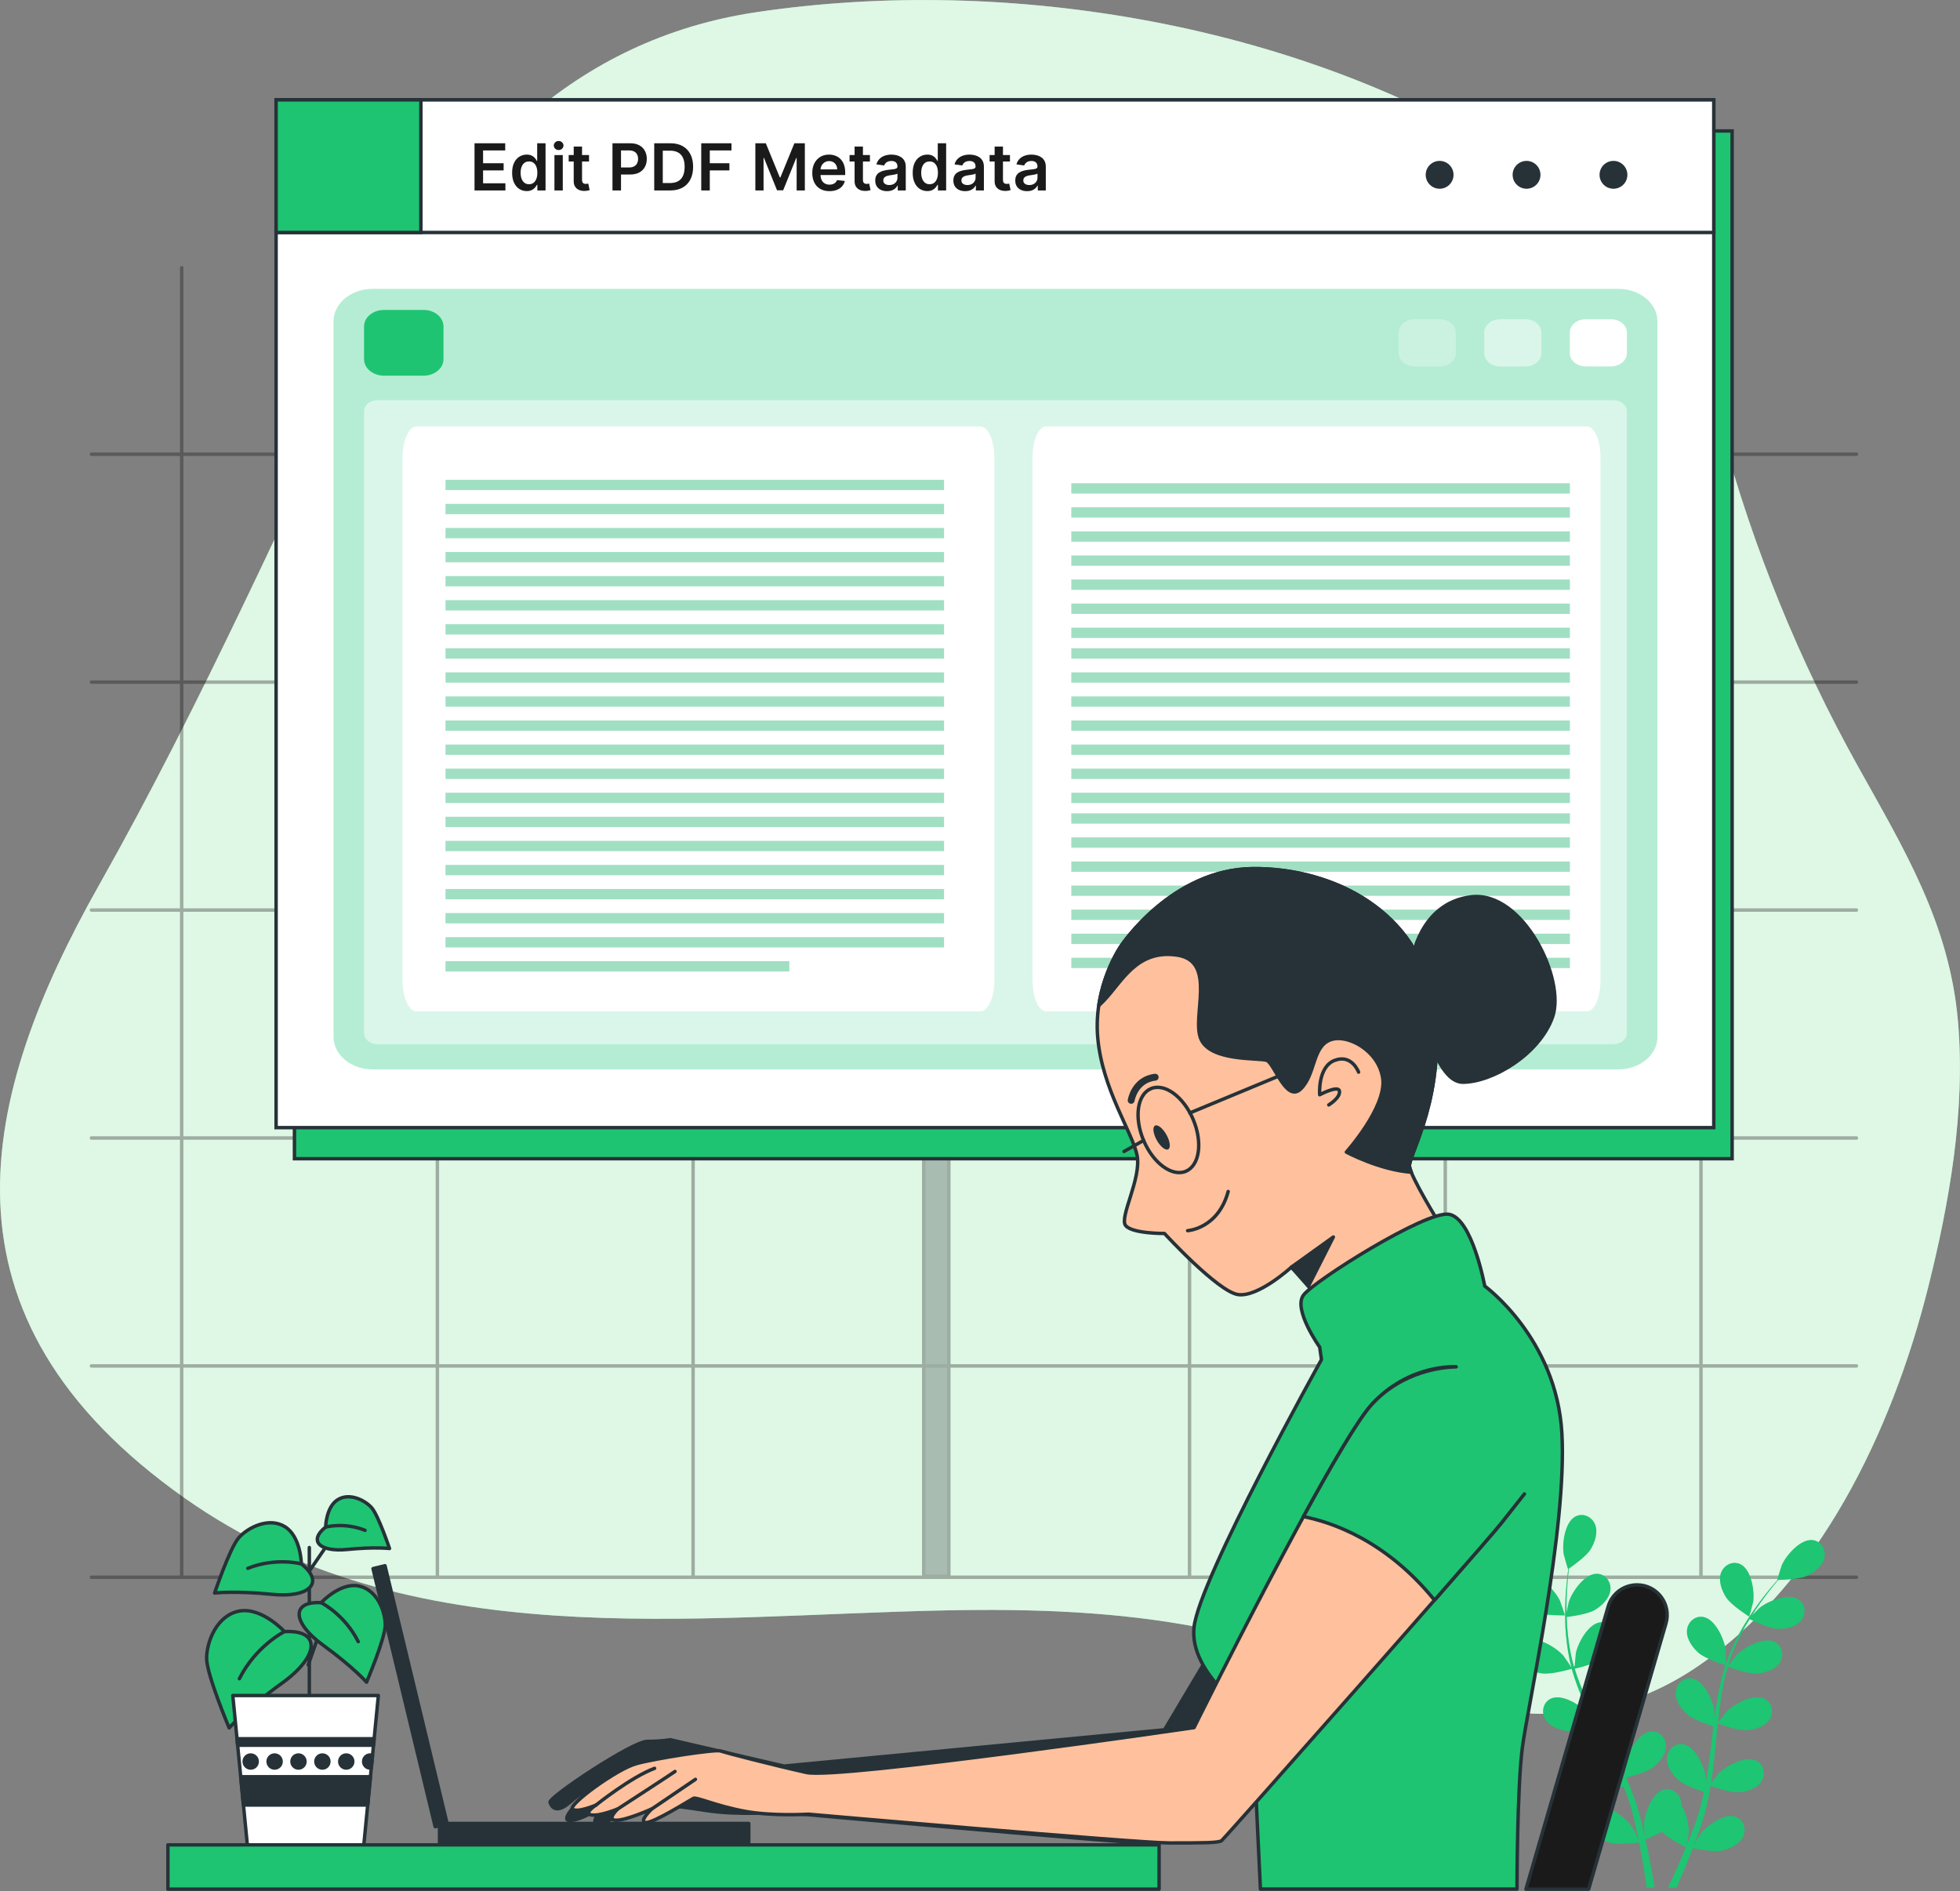 <svg width="570" height="550" viewBox="0 0 570 550" fill="none" xmlns="http://www.w3.org/2000/svg">
<rect x="0" y="0" width="570" height="550" fill="#808080" stroke="none"/>
<g clip-path="url(#clip0_16715_10600)">
<path d="M487.128 92.983C476.416 74.749 461.427 59.828 442.474 47.656C379.362 7.138 293.597 -7.457 219.87 3.558C167.204 11.428 132.093 47.234 109.634 93.899C83.09 149.037 58.992 203.885 28.785 257.431C-5.904 318.896 -21.447 382.771 53.895 435.799C119.104 481.693 200.869 469.785 275.608 468.315C300.381 467.833 325.322 468.653 349.697 473.449C398.134 482.982 445.185 516.836 492.815 485.212C529.022 461.168 550.349 415.745 560.687 374.6C566.844 350.074 571.687 323.018 569.41 296.986C566.916 268.471 553.758 247.006 540.239 222.71C523.226 192.158 509.924 159.51 500.743 125.716C497.502 113.761 492.935 102.878 487.116 92.971L487.128 92.983Z" fill="#92E3A9"/>
<path opacity="0.7" d="M487.128 92.983C476.416 74.749 461.427 59.828 442.474 47.656C379.362 7.138 293.597 -7.457 219.87 3.558C167.204 11.428 132.093 47.234 109.634 93.899C83.09 149.037 58.992 203.885 28.785 257.431C-5.904 318.896 -21.447 382.771 53.895 435.799C119.104 481.693 200.869 469.785 275.608 468.315C300.381 467.833 325.322 468.653 349.697 473.449C398.134 482.982 445.185 516.836 492.815 485.212C529.022 461.168 550.349 415.745 560.687 374.6C566.844 350.074 571.687 323.018 569.41 296.986C566.916 268.471 553.758 247.006 540.239 222.71C523.226 192.158 509.924 159.51 500.743 125.716C497.502 113.761 492.935 102.878 487.116 92.971L487.128 92.983Z" fill="white"/>
<g opacity="0.3">
<path d="M275.933 74.242H268.644V458.432H275.933V74.242Z" fill="#263238" stroke="black" stroke-linecap="round" stroke-linejoin="round"/>
<path d="M26.592 132.094H539.877" stroke="black" stroke-linecap="round" stroke-linejoin="round"/>
<path d="M26.592 198.375H539.877" stroke="black" stroke-linecap="round" stroke-linejoin="round"/>
<path d="M26.592 264.664H539.877" stroke="black" stroke-linecap="round" stroke-linejoin="round"/>
<path d="M26.592 330.945H539.877" stroke="black" stroke-linecap="round" stroke-linejoin="round"/>
<path d="M26.592 397.234H539.877" stroke="black" stroke-linecap="round" stroke-linejoin="round"/>
<path d="M201.566 77.859V458.699" stroke="black" stroke-linecap="round" stroke-linejoin="round"/>
<path d="M127.2 77.859V458.699" stroke="black" stroke-linecap="round" stroke-linejoin="round"/>
<path d="M52.834 77.859V458.699" stroke="black" stroke-linecap="round" stroke-linejoin="round"/>
<path d="M494.67 77.859V458.699" stroke="black" stroke-linecap="round" stroke-linejoin="round"/>
<path d="M420.304 77.859V458.699" stroke="black" stroke-linecap="round" stroke-linejoin="round"/>
<path d="M345.938 77.859V458.699" stroke="black" stroke-linecap="round" stroke-linejoin="round"/>
<path d="M26.592 458.695H539.877" stroke="black" stroke-linecap="round" stroke-linejoin="round"/>
</g>
<path d="M508.708 470.153C508.708 470.153 509.828 466.055 509.864 465.79C510.298 462.681 509.31 456.438 506.153 454.907C503.876 453.81 501.334 455.136 500.502 457.414C499.659 459.74 500.731 462.596 501.997 464.561C503.491 466.863 508.708 470.153 508.708 470.153Z" fill="#1EC472"/>
<path d="M446.402 468.803C448.92 469.9 455.078 469.767 455.09 469.767C455.15 469.767 453.764 465.73 453.644 465.489C452.294 462.657 448.017 457.993 444.547 458.463C442.041 458.8 440.643 461.307 441.209 463.669C441.787 466.079 444.258 467.863 446.402 468.803Z" fill="#1EC472"/>
<path d="M448.535 486.653C451.15 487.038 456.644 485.436 457.078 485.315C457.945 488.388 459.09 491.486 460.415 494.547C461.174 496.294 461.981 498.042 462.825 499.777C462.319 499.042 461.873 498.391 461.801 498.307C459.752 495.933 454.391 492.558 451.162 493.932C448.836 494.92 448.149 497.704 449.318 499.838C450.511 502.007 453.367 503.08 455.68 503.417C458.029 503.754 462.741 502.489 463.982 502.139C464.307 502.802 464.632 503.465 464.958 504.128C466.548 507.298 468.151 510.455 469.633 513.601C470.151 514.71 470.621 515.818 471.103 516.927C470.657 516.276 470.271 515.734 470.211 515.65C468.163 513.275 462.801 509.901 459.572 511.275C457.246 512.263 456.559 515.047 457.728 517.18C458.921 519.35 461.777 520.422 464.09 520.76C466.331 521.085 470.693 519.952 472.175 519.542C472.633 520.687 473.091 521.844 473.476 522.977C473.729 523.761 474.018 524.496 474.223 525.291C474.44 526.075 474.657 526.858 474.874 527.629C475.235 529.124 475.609 530.678 475.922 532.149C476.151 533.173 476.344 534.149 476.549 535.138C476.043 534.029 475.006 531.884 474.898 531.715C473.235 529.063 468.452 524.918 465.054 525.785C462.608 526.412 461.512 529.063 462.343 531.341C463.198 533.667 465.849 535.162 468.09 535.849C470.548 536.608 476.006 535.909 476.693 535.825C477.019 537.452 477.32 539.042 477.585 540.549C478.139 543.694 478.561 546.515 478.886 548.949H481.175C480.778 546.43 480.272 543.465 479.621 540.175C479.296 538.524 478.91 536.752 478.513 534.945C478.922 534.776 481.248 533.836 483.308 532.691C485.103 534.631 489.706 536.909 490.297 537.198C489.67 538.741 489.043 540.236 488.429 541.634C487.236 544.381 486.104 546.84 485.079 548.961H487.549C488.417 547.021 489.357 544.851 490.345 542.453C490.983 540.886 491.646 539.211 492.297 537.476C492.959 537.608 498.357 538.717 500.876 538.138C503.153 537.62 505.924 536.331 506.948 534.077C507.948 531.871 507.057 529.136 504.659 528.34C501.333 527.219 496.261 531.004 494.393 533.523C494.285 533.667 493.273 535.415 492.658 536.536C492.923 535.825 493.188 535.138 493.453 534.402C493.984 532.956 494.465 531.498 494.996 529.931C495.225 529.16 495.453 528.388 495.694 527.605C495.948 526.834 496.104 525.99 496.321 525.171C496.767 523.266 497.14 521.326 497.466 519.35C498.731 519.808 503.261 521.386 505.611 521.218C507.948 521.049 510.876 520.193 512.226 518.12C513.551 516.084 513.081 513.263 510.828 512.094C507.707 510.491 502.117 513.456 499.9 515.662C499.767 515.794 498.345 517.566 497.586 518.554C497.767 517.373 497.96 516.192 498.116 514.975C498.55 511.492 498.875 507.961 499.225 504.429C499.333 503.345 499.442 502.272 499.562 501.199C500.008 501.368 505.358 503.357 507.984 503.176C510.322 503.007 513.25 502.152 514.599 500.079C515.925 498.042 515.455 495.222 513.202 494.053C510.081 492.45 504.49 495.415 502.273 497.62C502.105 497.789 500.068 500.332 499.586 501.007C499.839 498.632 500.104 496.27 500.466 493.956C500.96 490.762 501.623 487.653 502.49 484.688C502.695 484.773 508.262 486.87 510.948 486.677C513.286 486.508 516.214 485.652 517.563 483.58C518.889 481.543 518.419 478.723 516.166 477.554C513.045 475.939 507.454 478.915 505.237 481.121C505.093 481.266 503.538 483.206 502.827 484.146C502.731 484.098 502.743 484.11 502.647 484.05C503.611 480.88 504.948 477.939 506.322 475.252C507.117 473.685 507.972 472.239 508.828 470.853C509.828 471.347 514.407 473.576 516.84 473.673C519.178 473.769 522.178 473.239 523.757 471.323C525.299 469.443 525.142 466.586 523.034 465.188C520.106 463.248 514.226 465.586 511.78 467.538C511.647 467.647 510.406 468.876 509.527 469.78C509.924 469.153 510.322 468.515 510.72 467.924C512.19 465.719 513.672 463.778 514.997 462.079C515.756 461.115 516.467 460.259 517.142 459.464C518.371 459.44 523.335 459.295 525.516 458.271C527.636 457.27 530.058 455.414 530.564 452.992C531.07 450.618 529.6 448.147 527.094 447.882C523.6 447.508 519.455 452.293 518.19 455.149C518.081 455.402 516.804 459.464 516.865 459.464C516.865 459.464 516.925 459.464 516.937 459.464C516.274 460.211 515.575 461.03 514.828 461.922C513.467 463.598 511.936 465.502 510.418 467.695C508.888 469.877 507.298 472.287 505.84 474.987C504.382 477.686 502.984 480.603 501.936 483.784C501.936 483.821 501.912 483.857 501.9 483.893C501.912 482.869 501.876 479.988 501.839 479.771C501.442 476.662 498.827 470.889 495.381 470.25C492.899 469.792 490.791 471.745 490.598 474.155C490.393 476.626 492.188 479.096 493.935 480.651C495.899 482.411 501.37 484.11 501.803 484.242C500.827 487.292 500.08 490.497 499.49 493.775C499.153 495.656 498.875 497.56 498.622 499.464C498.61 498.572 498.586 497.777 498.574 497.668C498.177 494.559 495.562 488.786 492.116 488.159C489.634 487.701 487.525 489.642 487.333 492.064C487.128 494.535 488.923 497.005 490.67 498.56C492.441 500.139 497.068 501.694 498.297 502.079C498.213 502.814 498.104 503.55 498.02 504.285C497.598 507.804 497.201 511.323 496.695 514.758C496.514 515.975 496.297 517.156 496.08 518.349C496.068 517.554 496.056 516.891 496.032 516.795C495.634 513.685 493.02 507.912 489.574 507.286C487.092 506.828 484.983 508.768 484.79 511.19C484.585 513.661 486.381 516.132 488.128 517.686C489.815 519.193 494.08 520.663 495.538 521.133C495.285 522.338 495.032 523.556 494.731 524.713C494.502 525.496 494.345 526.279 494.08 527.051C493.827 527.822 493.586 528.593 493.333 529.353C492.803 530.799 492.273 532.305 491.718 533.703C491.345 534.68 490.971 535.608 490.598 536.536C490.791 535.33 491.104 532.968 491.116 532.763C491.164 530.678 490.429 527.292 488.959 524.918C488.959 524.604 488.959 524.303 488.899 524.002C488.513 521.603 486.26 519.832 483.826 520.482C480.44 521.386 478.284 527.34 478.127 530.473C478.127 530.654 478.236 532.667 478.332 533.944C478.163 533.209 478.007 532.486 477.814 531.727C477.464 530.232 477.055 528.738 476.633 527.135C476.404 526.364 476.163 525.592 475.934 524.809C475.717 524.026 475.392 523.23 475.115 522.435C474.44 520.603 473.681 518.771 472.862 516.951C474.175 516.638 478.814 515.457 480.681 514.023C482.537 512.601 484.513 510.262 484.489 507.792C484.477 505.369 482.513 503.272 480.007 503.537C476.525 503.911 473.488 509.479 472.862 512.54C472.826 512.733 472.621 514.987 472.524 516.228C472.03 515.131 471.536 514.047 470.994 512.962C469.44 509.817 467.765 506.695 466.102 503.562C465.596 502.597 465.102 501.645 464.596 500.681C465.066 500.573 470.621 499.283 472.705 497.68C474.561 496.258 476.537 493.92 476.513 491.449C476.501 489.027 474.537 486.918 472.03 487.195C468.536 487.569 465.512 493.137 464.885 496.198C464.837 496.427 464.548 499.669 464.512 500.5C463.415 498.379 462.343 496.27 461.367 494.137C460.018 491.196 458.861 488.244 457.945 485.291C458.162 485.243 463.958 483.929 466.102 482.278C467.958 480.856 469.934 478.518 469.91 476.047C469.898 473.625 467.934 471.516 465.428 471.793C461.933 472.166 458.909 477.734 458.282 480.796C458.246 481 458.017 483.471 457.933 484.652C457.825 484.652 457.849 484.652 457.74 484.676C456.8 481.507 456.282 478.313 455.957 475.3C455.764 473.552 455.668 471.877 455.62 470.25C456.728 470.118 461.765 469.443 463.861 468.177C465.861 466.96 468.078 464.863 468.331 462.404C468.584 459.994 466.873 457.692 464.343 457.68C460.837 457.68 457.21 462.862 456.246 465.851C456.198 466.008 455.837 467.719 455.608 468.973C455.608 468.238 455.571 467.478 455.571 466.767C455.571 464.116 455.74 461.681 455.909 459.536C456.017 458.319 456.138 457.21 456.258 456.174C457.27 455.475 461.331 452.606 462.584 450.557C463.801 448.557 464.801 445.676 463.885 443.374C462.994 441.121 460.415 439.867 458.174 441.024C455.053 442.639 454.234 448.906 454.752 452.004C454.8 452.269 455.969 456.366 456.029 456.33C456.029 456.33 456.078 456.294 456.09 456.294C455.957 457.282 455.812 458.343 455.692 459.512C455.475 461.669 455.258 464.092 455.198 466.767C455.126 469.431 455.126 472.323 455.403 475.372C455.68 478.433 456.114 481.627 456.993 484.869C456.993 484.905 457.017 484.941 457.029 484.978C456.475 484.11 454.849 481.736 454.704 481.567C452.656 479.193 447.294 475.818 444.065 477.192C441.739 478.18 441.052 480.964 442.221 483.097C443.414 485.267 446.27 486.339 448.583 486.677L448.535 486.653Z" fill="#1EC472"/>
<path opacity="0.3" d="M446.402 468.803C448.92 469.9 455.078 469.767 455.09 469.767C455.15 469.767 453.764 465.73 453.644 465.489C452.294 462.657 448.017 457.993 444.547 458.463C442.041 458.8 440.643 461.307 441.209 463.669C441.787 466.079 444.258 467.863 446.402 468.803Z" fill="#1EC472"/>
<path opacity="0.3" d="M508.708 470.153C508.708 470.153 509.828 466.055 509.864 465.79C510.298 462.681 509.31 456.438 506.153 454.907C503.876 453.81 501.334 455.136 500.502 457.414C499.659 459.74 500.731 462.596 501.997 464.561C503.491 466.863 508.708 470.153 508.708 470.153Z" fill="#1EC472"/>
<path opacity="0.3" d="M448.535 486.653C451.15 487.038 456.644 485.436 457.078 485.315C457.945 488.388 459.09 491.486 460.415 494.547C461.174 496.294 461.981 498.042 462.825 499.777C462.319 499.042 461.873 498.391 461.801 498.307C459.752 495.933 454.391 492.558 451.162 493.932C448.836 494.92 448.149 497.704 449.318 499.838C450.511 502.007 453.367 503.08 455.68 503.417C458.029 503.754 462.741 502.489 463.982 502.139C464.307 502.802 464.632 503.465 464.958 504.128C466.548 507.298 468.151 510.455 469.633 513.601C470.151 514.71 470.621 515.818 471.103 516.927C470.657 516.276 470.271 515.734 470.211 515.65C468.163 513.275 462.801 509.901 459.572 511.275C457.246 512.263 456.559 515.047 457.728 517.18C458.921 519.35 461.777 520.422 464.09 520.76C466.331 521.085 470.693 519.952 472.175 519.542C472.633 520.687 473.091 521.844 473.476 522.977C473.729 523.761 474.018 524.496 474.223 525.291C474.44 526.075 474.657 526.858 474.874 527.629C475.235 529.124 475.609 530.678 475.922 532.149C476.151 533.173 476.344 534.149 476.549 535.138C476.043 534.029 475.006 531.884 474.898 531.715C473.235 529.063 468.452 524.918 465.054 525.785C462.608 526.412 461.512 529.063 462.343 531.341C463.198 533.667 465.849 535.162 468.09 535.849C470.548 536.608 476.006 535.909 476.693 535.825C477.019 537.452 477.32 539.042 477.585 540.549C478.139 543.694 478.561 546.515 478.886 548.949H481.175C480.778 546.43 480.272 543.465 479.621 540.175C479.296 538.524 478.91 536.752 478.513 534.945C478.922 534.776 481.248 533.836 483.308 532.691C485.103 534.631 489.706 536.909 490.297 537.198C489.67 538.741 489.043 540.236 488.429 541.634C487.236 544.381 486.104 546.84 485.079 548.961H487.549C488.417 547.021 489.357 544.851 490.345 542.453C490.983 540.886 491.646 539.211 492.297 537.476C492.959 537.608 498.357 538.717 500.876 538.138C503.153 537.62 505.924 536.331 506.948 534.077C507.948 531.871 507.057 529.136 504.659 528.34C501.333 527.219 496.261 531.004 494.393 533.523C494.285 533.667 493.273 535.415 492.658 536.536C492.923 535.825 493.188 535.138 493.453 534.402C493.984 532.956 494.465 531.498 494.996 529.931C495.225 529.16 495.453 528.388 495.694 527.605C495.948 526.834 496.104 525.99 496.321 525.171C496.767 523.266 497.14 521.326 497.466 519.35C498.731 519.808 503.261 521.386 505.611 521.218C507.948 521.049 510.876 520.193 512.226 518.12C513.551 516.084 513.081 513.263 510.828 512.094C507.707 510.491 502.117 513.456 499.9 515.662C499.767 515.794 498.345 517.566 497.586 518.554C497.767 517.373 497.96 516.192 498.116 514.975C498.55 511.492 498.875 507.961 499.225 504.429C499.333 503.345 499.442 502.272 499.562 501.199C500.008 501.368 505.358 503.357 507.984 503.176C510.322 503.007 513.25 502.152 514.599 500.079C515.925 498.042 515.455 495.222 513.202 494.053C510.081 492.45 504.49 495.415 502.273 497.62C502.105 497.789 500.068 500.332 499.586 501.007C499.839 498.632 500.104 496.27 500.466 493.956C500.96 490.762 501.623 487.653 502.49 484.688C502.695 484.773 508.262 486.87 510.948 486.677C513.286 486.508 516.214 485.652 517.563 483.58C518.889 481.543 518.419 478.723 516.166 477.554C513.045 475.939 507.454 478.915 505.237 481.121C505.093 481.266 503.538 483.206 502.827 484.146C502.731 484.098 502.743 484.11 502.647 484.05C503.611 480.88 504.948 477.939 506.322 475.252C507.117 473.685 507.972 472.239 508.828 470.853C509.828 471.347 514.407 473.576 516.84 473.673C519.178 473.769 522.178 473.239 523.757 471.323C525.299 469.443 525.142 466.586 523.034 465.188C520.106 463.248 514.226 465.586 511.78 467.538C511.647 467.647 510.406 468.876 509.527 469.78C509.924 469.153 510.322 468.515 510.72 467.924C512.19 465.719 513.672 463.778 514.997 462.079C515.756 461.115 516.467 460.259 517.142 459.464C518.371 459.44 523.335 459.295 525.516 458.271C527.636 457.27 530.058 455.414 530.564 452.992C531.07 450.618 529.6 448.147 527.094 447.882C523.6 447.508 519.455 452.293 518.19 455.149C518.081 455.402 516.804 459.464 516.865 459.464C516.865 459.464 516.925 459.464 516.937 459.464C516.274 460.211 515.575 461.03 514.828 461.922C513.467 463.598 511.936 465.502 510.418 467.695C508.888 469.877 507.298 472.287 505.84 474.987C504.382 477.686 502.984 480.603 501.936 483.784C501.936 483.821 501.912 483.857 501.9 483.893C501.912 482.869 501.876 479.988 501.839 479.771C501.442 476.662 498.827 470.889 495.381 470.25C492.899 469.792 490.791 471.745 490.598 474.155C490.393 476.626 492.188 479.096 493.935 480.651C495.899 482.411 501.37 484.11 501.803 484.242C500.827 487.292 500.08 490.497 499.49 493.775C499.153 495.656 498.875 497.56 498.622 499.464C498.61 498.572 498.586 497.777 498.574 497.668C498.177 494.559 495.562 488.786 492.116 488.159C489.634 487.701 487.525 489.642 487.333 492.064C487.128 494.535 488.923 497.005 490.67 498.56C492.441 500.139 497.068 501.694 498.297 502.079C498.213 502.814 498.104 503.55 498.02 504.285C497.598 507.804 497.201 511.323 496.695 514.758C496.514 515.975 496.297 517.156 496.08 518.349C496.068 517.554 496.056 516.891 496.032 516.795C495.634 513.685 493.02 507.912 489.574 507.286C487.092 506.828 484.983 508.768 484.79 511.19C484.585 513.661 486.381 516.132 488.128 517.686C489.815 519.193 494.08 520.663 495.538 521.133C495.285 522.338 495.032 523.556 494.731 524.713C494.502 525.496 494.345 526.279 494.08 527.051C493.827 527.822 493.586 528.593 493.333 529.353C492.803 530.799 492.273 532.305 491.718 533.703C491.345 534.68 490.971 535.608 490.598 536.536C490.791 535.33 491.104 532.968 491.116 532.763C491.164 530.678 490.429 527.292 488.959 524.918C488.959 524.604 488.959 524.303 488.899 524.002C488.513 521.603 486.26 519.832 483.826 520.482C480.44 521.386 478.284 527.34 478.127 530.473C478.127 530.654 478.236 532.667 478.332 533.944C478.163 533.209 478.007 532.486 477.814 531.727C477.464 530.232 477.055 528.738 476.633 527.135C476.404 526.364 476.163 525.592 475.934 524.809C475.717 524.026 475.392 523.23 475.115 522.435C474.44 520.603 473.681 518.771 472.862 516.951C474.175 516.638 478.814 515.457 480.681 514.023C482.537 512.601 484.513 510.262 484.489 507.792C484.477 505.369 482.513 503.272 480.007 503.537C476.525 503.911 473.488 509.479 472.862 512.54C472.826 512.733 472.621 514.987 472.524 516.228C472.03 515.131 471.536 514.047 470.994 512.962C469.44 509.817 467.765 506.695 466.102 503.562C465.596 502.597 465.102 501.645 464.596 500.681C465.066 500.573 470.621 499.283 472.705 497.68C474.561 496.258 476.537 493.92 476.513 491.449C476.501 489.027 474.537 486.918 472.03 487.195C468.536 487.569 465.512 493.137 464.885 496.198C464.837 496.427 464.548 499.669 464.512 500.5C463.415 498.379 462.343 496.27 461.367 494.137C460.018 491.196 458.861 488.244 457.945 485.291C458.162 485.243 463.958 483.929 466.102 482.278C467.958 480.856 469.934 478.518 469.91 476.047C469.898 473.625 467.934 471.516 465.428 471.793C461.933 472.166 458.909 477.734 458.282 480.796C458.246 481 458.017 483.471 457.933 484.652C457.825 484.652 457.849 484.652 457.74 484.676C456.8 481.507 456.282 478.313 455.957 475.3C455.764 473.552 455.668 471.877 455.62 470.25C456.728 470.118 461.765 469.443 463.861 468.177C465.861 466.96 468.078 464.863 468.331 462.404C468.584 459.994 466.873 457.692 464.343 457.68C460.837 457.68 457.21 462.862 456.246 465.851C456.198 466.008 455.837 467.719 455.608 468.973C455.608 468.238 455.571 467.478 455.571 466.767C455.571 464.116 455.74 461.681 455.909 459.536C456.017 458.319 456.138 457.21 456.258 456.174C457.27 455.475 461.331 452.606 462.584 450.557C463.801 448.557 464.801 445.676 463.885 443.374C462.994 441.121 460.415 439.867 458.174 441.024C455.053 442.639 454.234 448.906 454.752 452.004C454.8 452.269 455.969 456.366 456.029 456.33C456.029 456.33 456.078 456.294 456.09 456.294C455.957 457.282 455.812 458.343 455.692 459.512C455.475 461.669 455.258 464.092 455.198 466.767C455.126 469.431 455.126 472.323 455.403 475.372C455.68 478.433 456.114 481.627 456.993 484.869C456.993 484.905 457.017 484.941 457.029 484.978C456.475 484.11 454.849 481.736 454.704 481.567C452.656 479.193 447.294 475.818 444.065 477.192C441.739 478.18 441.052 480.964 442.221 483.097C443.414 485.267 446.27 486.339 448.583 486.677L448.535 486.653Z" fill="#1EC472"/>
<path d="M89.644 484.174L94.066 471.531" stroke="#263238" stroke-linecap="round" stroke-linejoin="round"/>
<path d="M89.957 450.055V497.117" stroke="#263238" stroke-linecap="round" stroke-linejoin="round"/>
<path d="M82.728 474.488C82.728 474.488 76.173 467.341 69.619 468.522C63.064 469.716 60.088 477.465 60.088 482.237C60.088 487.01 66.642 502.509 66.642 502.509C66.642 502.509 71.414 497.146 82.138 489.396C92.861 481.647 93.463 473.898 82.728 474.5V474.488Z" fill="#1EC472" stroke="#263238" stroke-linecap="round" stroke-linejoin="round"/>
<path d="M82.727 474.484C82.727 474.484 74.39 478.654 69.618 488.199" stroke="#263238" stroke-linecap="round" stroke-linejoin="round"/>
<path d="M93.403 466.089C93.403 466.089 98.825 460.208 104.223 461.208C109.621 462.209 112.055 468.596 112.043 472.525C112.043 476.454 106.596 489.205 106.596 489.205C106.596 489.205 102.681 484.77 93.861 478.37C85.041 471.959 84.571 465.583 93.403 466.089Z" fill="#1EC472" stroke="#263238" stroke-linecap="round" stroke-linejoin="round"/>
<path d="M93.403 466.086C93.403 466.086 100.271 469.545 104.175 477.415" stroke="#263238" stroke-linecap="round" stroke-linejoin="round"/>
<path d="M89.018 458.277L97.223 446.273" stroke="#263238" stroke-linecap="round" stroke-linejoin="round"/>
<path d="M87.644 454.807C87.644 454.807 87.511 446.817 82.812 443.96C78.113 441.116 72.052 444.262 69.438 447.202C66.835 450.143 62.413 463.279 62.413 463.279C62.413 463.279 68.281 462.58 79.125 463.665C89.969 464.75 94.572 460.303 87.632 454.807H87.644Z" fill="#1EC472" stroke="#263238" stroke-linecap="round" stroke-linejoin="round"/>
<path d="M87.643 454.808C87.643 454.808 80.221 452.82 72.076 456.098" stroke="#263238" stroke-linecap="round" stroke-linejoin="round"/>
<path d="M94.704 444.092C94.704 444.092 94.801 438.21 98.259 436.113C101.717 434.016 106.187 436.33 108.103 438.499C110.018 440.669 113.272 450.334 113.272 450.334C113.272 450.334 108.946 449.816 100.97 450.612C92.981 451.407 89.595 448.129 94.704 444.092Z" fill="#1EC472" stroke="#263238" stroke-linecap="round" stroke-linejoin="round"/>
<path d="M94.704 444.093C94.704 444.093 100.174 442.635 106.163 445.045" stroke="#263238" stroke-linecap="round" stroke-linejoin="round"/>
<path d="M110.031 493.086H67.703L71.993 537.172H105.742L110.031 493.086Z" fill="white" stroke="#263238" stroke-linecap="round" stroke-linejoin="round"/>
<path d="M98.802 512.282C98.802 513.331 99.645 514.174 100.693 514.174C101.742 514.174 102.585 513.331 102.585 512.282C102.585 511.234 101.742 510.391 100.693 510.391C99.645 510.391 98.802 511.234 98.802 512.282Z" fill="#263238" stroke="#263238" stroke-linecap="round" stroke-linejoin="round"/>
<path d="M91.861 512.282C91.861 513.331 92.705 514.174 93.753 514.174C94.801 514.174 95.645 513.331 95.645 512.282C95.645 511.234 94.801 510.391 93.753 510.391C92.705 510.391 91.861 511.234 91.861 512.282Z" fill="#263238" stroke="#263238" stroke-linecap="round" stroke-linejoin="round"/>
<path d="M69.113 507.548H108.621L108.802 505.656H68.92L69.113 507.548Z" fill="#263238" stroke="#263238" stroke-linecap="round" stroke-linejoin="round"/>
<path d="M106.934 524.93L107.729 516.711H70.004L70.799 524.93H106.934Z" fill="#263238" stroke="#263238" stroke-linecap="round" stroke-linejoin="round"/>
<path d="M105.754 512.287C105.754 513.335 106.597 514.178 107.646 514.178C107.754 514.178 107.875 514.166 107.983 514.142L108.332 510.515C108.116 510.431 107.887 510.383 107.646 510.383C106.597 510.383 105.754 511.226 105.754 512.274V512.287Z" fill="#263238" stroke="#263238" stroke-linecap="round" stroke-linejoin="round"/>
<path d="M86.801 514.174C87.846 514.174 88.693 513.327 88.693 512.282C88.693 511.238 87.846 510.391 86.801 510.391C85.756 510.391 84.909 511.238 84.909 512.282C84.909 513.327 85.756 514.174 86.801 514.174Z" fill="#263238" stroke="#263238" stroke-linecap="round" stroke-linejoin="round"/>
<path d="M71.017 512.282C71.017 513.331 71.86 514.174 72.908 514.174C73.957 514.174 74.8 513.331 74.8 512.282C74.8 511.234 73.957 510.391 72.908 510.391C71.86 510.391 71.017 511.234 71.017 512.282Z" fill="#263238" stroke="#263238" stroke-linecap="round" stroke-linejoin="round"/>
<path d="M77.969 512.282C77.969 513.331 78.812 514.174 79.86 514.174C80.909 514.174 81.752 513.331 81.752 512.282C81.752 511.234 80.909 510.391 79.86 510.391C78.812 510.391 77.969 511.234 77.969 512.282Z" fill="#263238" stroke="#263238" stroke-linecap="round" stroke-linejoin="round"/>
<path d="M111.965 455.342L108.486 456.18L126.562 531.237L130.041 530.399L111.965 455.342Z" fill="#263238" stroke="#263238" stroke-linecap="round" stroke-linejoin="round"/>
<path d="M217.749 530.297H127.827V536.263H217.749V530.297Z" fill="#263238" stroke="#263238" stroke-linecap="round" stroke-linejoin="round"/>
<path d="M503.731 38.086H85.632V336.973H503.731V38.086Z" fill="#1EC472" stroke="#263238" stroke-miterlimit="10"/>
<path d="M498.393 29.047H80.294V327.934H498.393V29.047Z" fill="white" stroke="#263238" stroke-miterlimit="10"/>
<path d="M470.623 311H108.377C102.095 311 97 306.782 97 301.581V93.419C97 88.218 102.095 84 108.377 84H470.623C476.905 84 482 88.218 482 93.419V301.581C482 306.782 476.905 311 470.623 311Z" fill="#B5EDD4"/>
<path opacity="0.5" d="M109.768 303.663H469.213C471.365 303.663 473.105 302.209 473.105 300.44V119.605C473.105 117.824 471.365 116.383 469.213 116.383H109.768C107.616 116.383 105.875 117.824 105.875 119.605V300.427C105.875 302.209 107.616 303.663 109.768 303.663Z" fill="white"/>
<path opacity="0.3" d="M418.706 106.565H411.443C408.864 106.565 406.775 104.836 406.775 102.7V96.701C406.775 94.565 408.864 92.836 411.443 92.836H418.706C421.285 92.836 423.374 94.565 423.374 96.701V102.713C423.358 104.836 421.27 106.565 418.706 106.565Z" fill="white"/>
<path opacity="0.5" d="M443.579 106.565H436.316C433.737 106.565 431.648 104.836 431.648 102.7V96.701C431.648 94.565 433.737 92.836 436.316 92.836H443.579C446.159 92.836 448.247 94.565 448.247 96.701V102.713C448.247 104.836 446.159 106.565 443.579 106.565Z" fill="white"/>
<path d="M468.455 106.565H461.192C458.613 106.565 456.524 104.836 456.524 102.7V96.701C456.524 94.565 458.613 92.836 461.192 92.836H468.455C471.035 92.836 473.123 94.565 473.123 96.701V102.713C473.123 104.836 471.035 106.565 468.455 106.565Z" fill="white"/>
<path d="M123.17 109.259H111.682C108.47 109.259 105.875 107.111 105.875 104.451V94.941C105.875 92.281 108.47 90.133 111.682 90.133H123.17C126.382 90.133 128.977 92.281 128.977 94.941V104.451C128.977 107.111 126.366 109.259 123.17 109.259Z" fill="#1EC472"/>
<path d="M285.105 294.112H121.132C118.884 294.112 117.062 290.028 117.062 284.992V133.159C117.062 128.122 118.884 124.039 121.132 124.039H285.105C287.353 124.039 289.176 128.122 289.176 133.159V284.992C289.176 290.028 287.353 294.112 285.105 294.112Z" fill="white"/>
<path d="M461.548 294.112H304.187C302.03 294.112 300.28 290.028 300.28 284.992V133.159C300.28 128.122 302.03 124.039 304.187 124.039H461.548C463.705 124.039 465.455 128.122 465.455 133.159V284.992C465.455 290.028 463.705 294.112 461.548 294.112Z" fill="white"/>
<path d="M456.553 140.531H311.553V143.531H456.553V140.531Z" fill="#A1DFC3"/>
<path d="M456.553 147.531H311.553V150.531H456.553V147.531Z" fill="#A1DFC3"/>
<path d="M456.553 154.531H311.553V157.531H456.553V154.531Z" fill="#A1DFC3"/>
<path d="M456.553 161.531H311.553V164.531H456.553V161.531Z" fill="#A1DFC3"/>
<path d="M456.553 168.531H311.553V171.531H456.553V168.531Z" fill="#A1DFC3"/>
<path d="M456.553 175.531H311.553V178.531H456.553V175.531Z" fill="#A1DFC3"/>
<path d="M456.553 182.531H311.553V185.531H456.553V182.531Z" fill="#A1DFC3"/>
<path d="M456.553 188.531H311.553V191.531H456.553V188.531Z" fill="#A1DFC3"/>
<path d="M456.553 195.531H311.553V198.531H456.553V195.531Z" fill="#A1DFC3"/>
<path d="M456.553 202.531H311.553V205.531H456.553V202.531Z" fill="#A1DFC3"/>
<path d="M456.553 209.531H311.553V212.531H456.553V209.531Z" fill="#A1DFC3"/>
<path d="M456.553 216.531H311.553V219.531H456.553V216.531Z" fill="#A1DFC3"/>
<path d="M456.553 223.531H311.553V226.531H456.553V223.531Z" fill="#A1DFC3"/>
<path d="M456.553 230.531H311.553V233.531H456.553V230.531Z" fill="#A1DFC3"/>
<path d="M456.553 236.531H311.553V239.531H456.553V236.531Z" fill="#A1DFC3"/>
<path d="M456.553 243.531H311.553V246.531H456.553V243.531Z" fill="#A1DFC3"/>
<path d="M456.553 250.531H311.553V253.531H456.553V250.531Z" fill="#A1DFC3"/>
<path d="M456.553 257.531H311.553V260.531H456.553V257.531Z" fill="#A1DFC3"/>
<path d="M456.553 264.531H311.553V267.531H456.553V264.531Z" fill="#A1DFC3"/>
<path d="M456.553 271.531H311.553V274.531H456.553V271.531Z" fill="#A1DFC3"/>
<path d="M456.553 278.531H311.553V281.531H456.553V278.531Z" fill="#A1DFC3"/>
<path d="M274.553 139.531H129.553V142.531H274.553V139.531Z" fill="#A1DFC3"/>
<path d="M274.553 146.531H129.553V149.531H274.553V146.531Z" fill="#A1DFC3"/>
<path d="M274.553 153.531H129.553V156.531H274.553V153.531Z" fill="#A1DFC3"/>
<path d="M274.553 160.531H129.553V163.531H274.553V160.531Z" fill="#A1DFC3"/>
<path d="M274.553 167.531H129.553V170.531H274.553V167.531Z" fill="#A1DFC3"/>
<path d="M274.553 174.531H129.553V177.531H274.553V174.531Z" fill="#A1DFC3"/>
<path d="M274.553 181.531H129.553V184.531H274.553V181.531Z" fill="#A1DFC3"/>
<path d="M274.553 188.531H129.553V191.531H274.553V188.531Z" fill="#A1DFC3"/>
<path d="M274.553 195.531H129.553V198.531H274.553V195.531Z" fill="#A1DFC3"/>
<path d="M274.553 202.531H129.553V205.531H274.553V202.531Z" fill="#A1DFC3"/>
<path d="M274.553 209.531H129.553V212.531H274.553V209.531Z" fill="#A1DFC3"/>
<path d="M274.553 216.531H129.553V219.531H274.553V216.531Z" fill="#A1DFC3"/>
<path d="M274.553 223.531H129.553V226.531H274.553V223.531Z" fill="#A1DFC3"/>
<path d="M274.553 230.531H129.553V233.531H274.553V230.531Z" fill="#A1DFC3"/>
<path d="M274.553 237.531H129.553V240.531H274.553V237.531Z" fill="#A1DFC3"/>
<path d="M274.553 244.531H129.553V247.531H274.553V244.531Z" fill="#A1DFC3"/>
<path d="M274.553 251.531H129.553V254.531H274.553V251.531Z" fill="#A1DFC3"/>
<path d="M274.553 258.531H129.553V261.531H274.553V258.531Z" fill="#A1DFC3"/>
<path d="M274.553 265.531H129.553V268.531H274.553V265.531Z" fill="#A1DFC3"/>
<path d="M274.553 272.531H129.553V275.531H274.553V272.531Z" fill="#A1DFC3"/>
<path d="M229.553 279.531H129.553V282.531H229.553V279.531Z" fill="#A1DFC3"/>
<path d="M498.393 29.047H80.294V67.613H498.393V29.047Z" fill="white" stroke="#263238" stroke-miterlimit="10"/>
<path d="M122.405 29.047H80.294V67.613H122.405V29.047Z" fill="#1EC472" stroke="#263238" stroke-miterlimit="10"/>
<path d="M473.271 50.839C473.271 48.609 471.463 46.789 469.222 46.789C466.981 46.789 465.174 48.597 465.174 50.839C465.174 53.08 466.981 54.888 469.222 54.888C471.463 54.888 473.271 53.08 473.271 50.839Z" fill="#263238"/>
<path d="M443.944 54.888C446.18 54.888 447.992 53.075 447.992 50.839C447.992 48.602 446.18 46.789 443.944 46.789C441.708 46.789 439.896 48.602 439.896 50.839C439.896 53.075 441.708 54.888 443.944 54.888Z" fill="#263238"/>
<path d="M418.665 54.888C420.901 54.888 422.713 53.075 422.713 50.839C422.713 48.602 420.901 46.789 418.665 46.789C416.429 46.789 414.616 48.602 414.616 50.839C414.616 53.075 416.429 54.888 418.665 54.888Z" fill="#263238"/>
<path d="M326.044 275.052C326.044 275.052 317.947 286.526 319.225 301.627C320.502 316.716 329.358 329.334 330.683 336.011C332.008 342.687 325.466 353.98 327.333 356.39C329.201 358.801 338.647 358.716 338.647 358.716C338.647 358.716 354.142 375.601 360.022 376.481C365.902 377.361 375.553 368.515 375.553 368.515L386.482 380.88L418.725 356.005C418.725 356.005 410.254 342.29 409.893 339.18C409.531 336.071 421.014 317.885 416.833 291.563C412.652 265.254 388 252.419 364.372 252.612C340.744 252.804 326.056 275.052 326.056 275.052H326.044Z" fill="#FFC19D" stroke="#263238" stroke-linecap="round" stroke-linejoin="round"/>
<path d="M395.097 311.795C395.097 311.795 393.157 306.468 388.145 308.372C383.145 310.276 383.783 318.375 383.783 318.375C383.783 318.375 389.314 315.422 389.543 317.363C389.772 319.303 386.422 321.328 386.422 321.328" stroke="#263238" stroke-linecap="round" stroke-linejoin="round"/>
<path d="M375.541 368.504L387.759 359.742L380.722 373.626L375.541 368.504Z" fill="#263238" stroke="#263238" stroke-linecap="round" stroke-linejoin="round"/>
<path d="M416.833 291.563C412.652 265.254 388 252.419 364.372 252.612C340.744 252.804 326.056 275.052 326.056 275.052C326.056 275.052 321.092 282.102 319.55 292.419C319.984 292.021 320.502 291.527 321.116 290.888C326.261 285.549 330.563 276.016 342.334 277.764C354.106 279.511 346.395 295.757 349.275 302.241C352.154 308.737 366.203 307.58 368.396 308.376C370.589 309.171 374.083 320.837 378.313 316.655C382.542 312.473 381.614 304.7 386.614 302.518C391.615 300.349 401.157 305.519 402.145 313.811C403.133 322.103 391.542 335.046 391.542 335.046C391.542 335.046 401.133 340.217 410.435 340.904C410.146 340.181 409.953 339.578 409.905 339.168C409.531 336.059 421.026 317.872 416.845 291.551L416.833 291.563Z" fill="#263238" stroke="#263238" stroke-linecap="round" stroke-linejoin="round"/>
<path d="M410.616 279.163C410.616 279.163 412.845 262.604 427.87 260.808C442.895 259.012 455.438 284.851 451.486 295.843C447.534 306.822 433.774 314.776 425.364 314.728C416.954 314.68 411.978 290.564 410.616 279.163Z" fill="#263238" stroke="#263238" stroke-linecap="round" stroke-linejoin="round"/>
<path d="M345.383 357.897C345.383 357.897 354.251 357.367 357.167 346.508" stroke="#263238" stroke-linecap="round" stroke-linejoin="round"/>
<path d="M339.226 330.007C340.286 331.911 340.527 333.803 339.744 334.237C338.961 334.671 337.467 333.49 336.406 331.586C335.346 329.681 335.105 327.789 335.888 327.355C336.671 326.921 338.165 328.103 339.226 330.007Z" fill="#263238"/>
<path d="M346.998 325.563C349.805 332.203 348.853 338.952 344.865 340.628C340.889 342.315 335.383 338.302 332.575 331.661C329.768 325.02 330.72 318.271 334.708 316.596C338.684 314.909 344.19 318.922 346.998 325.563Z" stroke="#263238" stroke-linecap="round" stroke-linejoin="round"/>
<path d="M332.575 331.656L326.876 334.874" stroke="#263238" stroke-linecap="round" stroke-linejoin="round"/>
<path d="M346.033 323.658L381.578 308.906" stroke="#263238" stroke-linecap="round" stroke-linejoin="round"/>
<path d="M328.96 320.003C328.96 320.003 329.9 313.989 335.948 313.266" stroke="#263238" stroke-width="2" stroke-linecap="round" stroke-linejoin="round"/>
<path d="M352.07 480.536L338.66 503.06L227.99 513.606L194.928 505.941C194.928 505.941 192.53 506.423 188.216 506.423C183.903 506.423 159.467 522.717 159.949 524.151C160.431 525.585 161.865 527.502 165.697 524.151C169.528 520.801 171.926 520.319 171.926 520.319C171.926 520.319 161.865 529.418 165.697 529.418C169.528 529.418 176.24 524.621 176.24 524.621C176.24 524.621 170.974 530.37 173.842 530.37C176.71 530.37 186.782 524.139 186.782 524.139C186.782 524.139 196.361 525.103 205.47 526.538C214.567 527.972 227.026 527.02 227.026 527.02C227.026 527.02 329.551 536.275 334.828 536.119C340.105 535.962 369.324 503.048 369.324 503.048L352.082 480.523L352.07 480.536Z" fill="#263238" stroke="#263238" stroke-linecap="round" stroke-linejoin="round"/>
<path d="M383.782 391.759C383.782 391.759 375.951 380.792 379.083 376.622C382.216 372.452 414.568 352.084 421.351 353.133C428.135 354.181 431.785 374.007 431.785 374.007C431.785 374.007 452.654 389.144 454.221 416.803C455.787 444.462 444.304 496.141 442.738 508.144C441.172 520.148 441.172 549.374 441.172 549.374H366.552C366.552 549.374 364.468 506.577 364.468 502.395C364.468 498.213 345.684 487.258 347.25 473.17C348.816 459.081 384.301 395.399 384.301 395.399L383.782 391.747V391.759Z" fill="#1EC472" stroke="#263238" stroke-linecap="round" stroke-linejoin="round"/>
<path d="M423.448 397.508C423.448 397.508 409.881 396.459 398.917 408.463C387.964 420.466 347.251 502.419 347.251 502.419C347.251 502.419 243.931 517.556 234.533 515.471C225.135 513.386 211.049 509.735 209.483 509.205C207.917 508.686 190.831 511.326 185.084 512.892C179.349 514.459 165.372 524.739 166.48 526.053C167.577 527.379 173.3 524.956 173.3 524.956C173.3 524.956 169.565 527.379 171.975 527.813C174.396 528.259 179.674 526.053 179.674 526.053C179.674 526.053 176.156 529.355 179.228 529.355C182.301 529.355 189.566 526.053 189.566 526.053C189.566 526.053 185.602 529.789 187.807 530.018C190.012 530.235 200.784 523.414 201.663 522.98C202.543 522.534 208.266 525.185 216.411 526.716C224.556 528.259 235.111 527.596 235.111 527.596C235.111 527.596 330.382 535.96 340.07 535.96C349.757 535.96 354.372 535.96 355.251 535.297C356.131 534.634 431.822 449.017 436.666 442.859C441.51 436.7 442.172 435.821 442.172 435.821" fill="#FFC19D"/>
<path d="M423.448 397.508C423.448 397.508 409.881 396.459 398.917 408.463C387.964 420.466 347.251 502.419 347.251 502.419C347.251 502.419 243.931 517.556 234.533 515.471C225.135 513.386 211.049 509.735 209.483 509.205C207.917 508.686 190.831 511.326 185.084 512.892C179.349 514.459 165.372 524.739 166.48 526.053C167.577 527.379 173.3 524.956 173.3 524.956C173.3 524.956 169.565 527.379 171.975 527.813C174.396 528.259 179.674 526.053 179.674 526.053C179.674 526.053 176.156 529.355 179.228 529.355C182.301 529.355 189.566 526.053 189.566 526.053C189.566 526.053 185.602 529.789 187.807 530.018C190.012 530.235 200.784 523.414 201.663 522.98C202.543 522.534 208.266 525.185 216.411 526.716C224.556 528.259 235.111 527.596 235.111 527.596C235.111 527.596 330.382 535.96 340.07 535.96C349.757 535.96 354.372 535.96 355.251 535.297C356.131 534.634 431.822 449.017 436.666 442.859C441.51 436.7 442.172 435.821 442.172 435.821" stroke="#263238" stroke-linecap="round" stroke-linejoin="round"/>
<path d="M423.448 397.508C419.942 397.556 407.965 398.556 398.916 408.463C395.012 412.741 387.337 425.902 379.06 441.063C387.181 442.642 403.037 447.921 417.182 465.36C427.424 453.682 435.232 444.715 436.678 442.859C441.521 436.701 443.329 434.471 443.329 434.471" fill="#1EC472"/>
<path d="M423.448 397.508C419.942 397.556 407.965 398.556 398.916 408.463C395.012 412.741 387.337 425.902 379.06 441.063C387.181 442.642 403.037 447.921 417.182 465.36C427.424 453.682 435.232 444.715 436.678 442.859C441.521 436.701 443.329 434.471 443.329 434.471" stroke="#263238" stroke-linecap="round" stroke-linejoin="round"/>
<path d="M189.59 526.05L202.241 517.469" stroke="#263238" stroke-linecap="round" stroke-linejoin="round"/>
<path d="M179.686 526.055C179.686 526.055 195.385 515.859 196.301 515.172" stroke="#263238" stroke-linecap="round" stroke-linejoin="round"/>
<path d="M173.312 524.956C173.312 524.956 183.494 516.784 190.362 514.266" stroke="#263238" stroke-linecap="round" stroke-linejoin="round"/>
<path d="M476.078 460.914C472.186 460.914 468.764 463.481 467.68 467.217L443.774 549.399H462.004L484.488 472.11C486.114 466.506 481.921 460.914 476.09 460.914H476.078Z" fill="#1A1A1A" stroke="#263238" stroke-linecap="round" stroke-linejoin="round"/>
<path d="M337.081 536.523H48.834V549.395H337.081V536.523Z" fill="#1EC472" stroke="#263238" stroke-linecap="round" stroke-linejoin="round"/>
<path d="M298.701 55.595C298.049 55.595 297.461 55.479 296.939 55.247C296.421 55.01 296.01 54.661 295.706 54.201C295.406 53.741 295.257 53.174 295.257 52.499C295.257 51.919 295.364 51.438 295.578 51.059C295.793 50.679 296.085 50.375 296.456 50.147C296.827 49.919 297.245 49.748 297.709 49.631C298.178 49.511 298.663 49.424 299.163 49.37C299.766 49.307 300.256 49.252 300.631 49.203C301.006 49.149 301.279 49.069 301.448 48.961C301.623 48.85 301.71 48.678 301.71 48.445V48.405C301.71 47.9 301.56 47.51 301.261 47.233C300.961 46.956 300.53 46.817 299.967 46.817C299.373 46.817 298.902 46.947 298.554 47.206C298.21 47.465 297.977 47.771 297.857 48.124L295.592 47.802C295.771 47.177 296.065 46.654 296.476 46.234C296.887 45.81 297.39 45.492 297.984 45.283C298.578 45.068 299.235 44.961 299.954 44.961C300.45 44.961 300.944 45.019 301.435 45.135C301.926 45.251 302.375 45.443 302.782 45.711C303.188 45.975 303.514 46.335 303.76 46.79C304.01 47.246 304.135 47.816 304.135 48.499V55.387H301.803V53.974H301.723C301.576 54.259 301.368 54.527 301.1 54.778C300.836 55.023 300.504 55.222 300.101 55.374C299.704 55.521 299.237 55.595 298.701 55.595ZM299.331 53.813C299.818 53.813 300.24 53.717 300.597 53.525C300.955 53.328 301.229 53.069 301.422 52.747C301.618 52.426 301.716 52.075 301.716 51.695V50.482C301.64 50.545 301.511 50.603 301.328 50.657C301.149 50.71 300.948 50.757 300.725 50.797C300.501 50.837 300.28 50.873 300.061 50.904C299.842 50.936 299.653 50.963 299.492 50.985C299.13 51.034 298.806 51.114 298.52 51.226C298.234 51.338 298.009 51.494 297.843 51.695C297.678 51.892 297.595 52.146 297.595 52.459C297.595 52.906 297.758 53.243 298.085 53.471C298.411 53.699 298.826 53.813 299.331 53.813Z" fill="#1A1A1A"/>
<path d="M293.711 45.091V46.967H287.794V45.091H293.711ZM289.255 42.625H291.68V52.288C291.68 52.614 291.73 52.864 291.828 53.038C291.931 53.208 292.065 53.324 292.23 53.386C292.395 53.449 292.578 53.48 292.779 53.48C292.931 53.48 293.07 53.469 293.195 53.447C293.324 53.424 293.423 53.404 293.49 53.386L293.898 55.283C293.769 55.327 293.583 55.377 293.342 55.43C293.105 55.484 292.815 55.515 292.471 55.524C291.864 55.542 291.316 55.45 290.829 55.249C290.342 55.044 289.956 54.727 289.67 54.298C289.389 53.869 289.25 53.333 289.255 52.69V42.625Z" fill="#1A1A1A"/>
<path d="M280.698 55.595C280.046 55.595 279.458 55.479 278.936 55.247C278.418 55.01 278.007 54.661 277.703 54.201C277.404 53.741 277.254 53.174 277.254 52.499C277.254 51.919 277.361 51.438 277.576 51.059C277.79 50.679 278.083 50.375 278.453 50.147C278.824 49.919 279.242 49.748 279.706 49.631C280.175 49.511 280.66 49.424 281.16 49.37C281.764 49.307 282.253 49.252 282.628 49.203C283.003 49.149 283.276 49.069 283.445 48.961C283.62 48.85 283.707 48.678 283.707 48.445V48.405C283.707 47.9 283.557 47.51 283.258 47.233C282.958 46.956 282.527 46.817 281.965 46.817C281.37 46.817 280.899 46.947 280.551 47.206C280.207 47.465 279.974 47.771 279.854 48.124L277.589 47.802C277.768 47.177 278.062 46.654 278.473 46.234C278.884 45.81 279.387 45.492 279.981 45.283C280.575 45.068 281.232 44.961 281.951 44.961C282.447 44.961 282.941 45.019 283.432 45.135C283.923 45.251 284.372 45.443 284.779 45.711C285.185 45.975 285.511 46.335 285.757 46.79C286.007 47.246 286.132 47.816 286.132 48.499V55.387H283.801V53.974H283.72C283.573 54.259 283.365 54.527 283.097 54.778C282.833 55.023 282.501 55.222 282.099 55.374C281.701 55.521 281.234 55.595 280.698 55.595ZM281.328 53.813C281.815 53.813 282.237 53.717 282.594 53.525C282.952 53.328 283.227 53.069 283.419 52.747C283.615 52.426 283.713 52.075 283.713 51.695V50.482C283.637 50.545 283.508 50.603 283.325 50.657C283.146 50.71 282.945 50.757 282.722 50.797C282.498 50.837 282.277 50.873 282.058 50.904C281.839 50.936 281.65 50.963 281.489 50.985C281.127 51.034 280.803 51.114 280.517 51.226C280.231 51.338 280.006 51.494 279.84 51.695C279.675 51.892 279.592 52.146 279.592 52.459C279.592 52.906 279.756 53.243 280.082 53.471C280.408 53.699 280.823 53.813 281.328 53.813Z" fill="#1A1A1A"/>
<path d="M269.67 55.568C268.862 55.568 268.138 55.36 267.499 54.945C266.86 54.529 266.356 53.926 265.985 53.136C265.614 52.345 265.429 51.385 265.429 50.254C265.429 49.111 265.616 48.146 265.992 47.36C266.371 46.569 266.883 45.973 267.526 45.571C268.169 45.164 268.886 44.961 269.677 44.961C270.28 44.961 270.776 45.064 271.165 45.269C271.553 45.47 271.861 45.714 272.089 45.999C272.317 46.281 272.494 46.547 272.619 46.797H272.719V41.664H275.152V55.387H272.766V53.766H272.619C272.494 54.016 272.313 54.282 272.076 54.563C271.839 54.84 271.526 55.077 271.138 55.273C270.749 55.47 270.26 55.568 269.67 55.568ZM270.347 53.578C270.861 53.578 271.299 53.44 271.66 53.163C272.022 52.881 272.297 52.49 272.485 51.99C272.672 51.49 272.766 50.907 272.766 50.241C272.766 49.575 272.672 48.997 272.485 48.505C272.301 48.014 272.029 47.632 271.667 47.36C271.31 47.087 270.87 46.951 270.347 46.951C269.807 46.951 269.355 47.092 268.994 47.373C268.632 47.654 268.359 48.043 268.176 48.539C267.993 49.035 267.901 49.602 267.901 50.241C267.901 50.884 267.993 51.458 268.176 51.963C268.364 52.464 268.638 52.859 269 53.149C269.367 53.435 269.815 53.578 270.347 53.578Z" fill="#1A1A1A"/>
<path d="M257.977 55.595C257.325 55.595 256.738 55.479 256.215 55.247C255.697 55.01 255.286 54.661 254.982 54.201C254.683 53.741 254.533 53.174 254.533 52.499C254.533 51.919 254.64 51.438 254.855 51.059C255.069 50.679 255.362 50.375 255.733 50.147C256.103 49.919 256.521 49.748 256.986 49.631C257.455 49.511 257.939 49.424 258.44 49.37C259.043 49.307 259.532 49.252 259.907 49.203C260.282 49.149 260.555 49.069 260.725 48.961C260.899 48.85 260.986 48.678 260.986 48.445V48.405C260.986 47.9 260.836 47.51 260.537 47.233C260.238 46.956 259.807 46.817 259.244 46.817C258.65 46.817 258.178 46.947 257.83 47.206C257.486 47.465 257.254 47.771 257.133 48.124L254.868 47.802C255.047 47.177 255.342 46.654 255.753 46.234C256.164 45.81 256.666 45.492 257.26 45.283C257.855 45.068 258.511 44.961 259.23 44.961C259.726 44.961 260.22 45.019 260.711 45.135C261.203 45.251 261.652 45.443 262.058 45.711C262.465 45.975 262.791 46.335 263.036 46.79C263.287 47.246 263.412 47.816 263.412 48.499V55.387H261.08V53.974H260.999C260.852 54.259 260.644 54.527 260.376 54.778C260.113 55.023 259.78 55.222 259.378 55.374C258.98 55.521 258.513 55.595 257.977 55.595ZM258.607 53.813C259.094 53.813 259.516 53.717 259.874 53.525C260.231 53.328 260.506 53.069 260.698 52.747C260.894 52.426 260.993 52.075 260.993 51.695V50.482C260.917 50.545 260.787 50.603 260.604 50.657C260.425 50.71 260.224 50.757 260.001 50.797C259.778 50.837 259.557 50.873 259.338 50.904C259.119 50.936 258.929 50.963 258.768 50.985C258.406 51.034 258.082 51.114 257.796 51.226C257.511 51.338 257.285 51.494 257.12 51.695C256.954 51.892 256.872 52.146 256.872 52.459C256.872 52.906 257.035 53.243 257.361 53.471C257.687 53.699 258.102 53.813 258.607 53.813Z" fill="#1A1A1A"/>
<path d="M252.986 45.091V46.967H247.069V45.091H252.986ZM248.53 42.625H250.956V52.288C250.956 52.614 251.005 52.864 251.103 53.038C251.206 53.208 251.34 53.324 251.505 53.386C251.671 53.449 251.854 53.48 252.055 53.48C252.207 53.48 252.345 53.469 252.47 53.447C252.6 53.424 252.698 53.404 252.765 53.386L253.174 55.283C253.044 55.327 252.859 55.377 252.618 55.43C252.381 55.484 252.09 55.515 251.746 55.524C251.139 55.542 250.592 55.45 250.105 55.249C249.618 55.044 249.231 54.727 248.946 54.298C248.664 53.869 248.526 53.333 248.53 52.69V42.625Z" fill="#1A1A1A"/>
<path d="M241.219 55.588C240.188 55.588 239.296 55.374 238.546 54.945C237.8 54.512 237.226 53.9 236.824 53.109C236.422 52.314 236.221 51.378 236.221 50.301C236.221 49.243 236.422 48.314 236.824 47.514C237.23 46.71 237.798 46.084 238.526 45.638C239.254 45.187 240.109 44.961 241.092 44.961C241.726 44.961 242.325 45.064 242.888 45.269C243.455 45.47 243.956 45.783 244.389 46.207C244.827 46.632 245.171 47.172 245.421 47.829C245.671 48.481 245.796 49.258 245.796 50.161V50.904H237.36V49.27H243.471C243.466 48.805 243.366 48.392 243.169 48.03C242.973 47.664 242.698 47.375 242.345 47.166C241.997 46.956 241.59 46.851 241.126 46.851C240.63 46.851 240.194 46.971 239.819 47.212C239.444 47.449 239.151 47.762 238.941 48.151C238.736 48.535 238.631 48.957 238.626 49.417V50.844C238.626 51.443 238.736 51.956 238.955 52.385C239.174 52.81 239.48 53.136 239.873 53.364C240.266 53.587 240.726 53.699 241.253 53.699C241.606 53.699 241.925 53.65 242.211 53.551C242.497 53.449 242.745 53.299 242.955 53.102C243.165 52.906 243.324 52.662 243.431 52.372L245.696 52.627C245.553 53.225 245.28 53.748 244.878 54.195C244.481 54.637 243.971 54.981 243.35 55.227C242.729 55.468 242.019 55.588 241.219 55.588Z" fill="#1A1A1A"/>
<path d="M219.669 41.664H222.711L226.785 51.608H226.946L231.02 41.664H234.062V55.387H231.677V45.959H231.549L227.757 55.347H225.974L222.182 45.939H222.054V55.387H219.669V41.664Z" fill="#1A1A1A"/>
<path d="M203.932 55.387V41.664H212.723V43.748H206.418V47.474H212.12V49.558H206.418V55.387H203.932Z" fill="#1A1A1A"/>
<path d="M194.909 55.387H190.259V41.664H195.003C196.365 41.664 197.536 41.939 198.514 42.488C199.497 43.033 200.252 43.817 200.779 44.84C201.306 45.863 201.57 47.087 201.57 48.512C201.57 49.942 201.304 51.17 200.772 52.198C200.245 53.225 199.484 54.014 198.487 54.563C197.496 55.112 196.303 55.387 194.909 55.387ZM192.745 53.236H194.789C195.744 53.236 196.542 53.062 197.181 52.714C197.819 52.361 198.3 51.836 198.621 51.139C198.943 50.438 199.104 49.562 199.104 48.512C199.104 47.462 198.943 46.591 198.621 45.899C198.3 45.202 197.824 44.682 197.194 44.338C196.569 43.989 195.791 43.815 194.862 43.815H192.745V53.236Z" fill="#1A1A1A"/>
<path d="M178.116 55.387V41.664H183.262C184.317 41.664 185.201 41.861 185.916 42.254C186.635 42.647 187.178 43.187 187.544 43.875C187.915 44.559 188.1 45.336 188.1 46.207C188.1 47.087 187.915 47.869 187.544 48.552C187.173 49.236 186.626 49.774 185.902 50.167C185.179 50.556 184.288 50.75 183.229 50.75H179.818V48.707H182.894C183.51 48.707 184.015 48.599 184.408 48.385C184.801 48.17 185.092 47.876 185.279 47.5C185.471 47.125 185.567 46.694 185.567 46.207C185.567 45.72 185.471 45.291 185.279 44.921C185.092 44.55 184.799 44.262 184.402 44.056C184.008 43.846 183.501 43.741 182.88 43.741H180.602V55.387H178.116Z" fill="#1A1A1A"/>
<path d="M171.3 45.091V46.967H165.383V45.091H171.3ZM166.844 42.625H169.269V52.288C169.269 52.614 169.318 52.864 169.417 53.038C169.519 53.208 169.653 53.324 169.819 53.386C169.984 53.449 170.167 53.48 170.368 53.48C170.52 53.48 170.659 53.469 170.784 53.447C170.913 53.424 171.011 53.404 171.078 53.386L171.487 55.283C171.358 55.327 171.172 55.377 170.931 55.43C170.694 55.484 170.404 55.515 170.06 55.524C169.452 55.542 168.905 55.45 168.418 55.249C167.931 55.044 167.545 54.727 167.259 54.298C166.978 53.869 166.839 53.333 166.844 52.69V42.625Z" fill="#1A1A1A"/>
<path d="M161.24 55.386V45.094H163.666V55.386H161.24ZM162.46 43.633C162.076 43.633 161.745 43.506 161.468 43.252C161.191 42.992 161.053 42.682 161.053 42.32C161.053 41.954 161.191 41.643 161.468 41.389C161.745 41.13 162.076 41 162.46 41C162.849 41 163.179 41.13 163.452 41.389C163.729 41.643 163.867 41.954 163.867 42.32C163.867 42.682 163.729 42.992 163.452 43.252C163.179 43.506 162.849 43.633 162.46 43.633Z" fill="#1A1A1A"/>
<path d="M153.174 55.568C152.366 55.568 151.642 55.36 151.003 54.945C150.364 54.529 149.86 53.926 149.489 53.136C149.118 52.345 148.933 51.385 148.933 50.254C148.933 49.111 149.12 48.146 149.495 47.36C149.875 46.569 150.387 45.973 151.03 45.571C151.673 45.164 152.39 44.961 153.181 44.961C153.784 44.961 154.28 45.064 154.668 45.269C155.057 45.47 155.365 45.714 155.593 45.999C155.821 46.281 155.997 46.547 156.123 46.797H156.223V41.664H158.655V55.387H156.27V53.766H156.123C155.997 54.016 155.817 54.282 155.58 54.563C155.343 54.84 155.03 55.077 154.642 55.273C154.253 55.47 153.764 55.568 153.174 55.568ZM153.851 53.578C154.365 53.578 154.802 53.44 155.164 53.163C155.526 52.881 155.801 52.49 155.989 51.99C156.176 51.49 156.27 50.907 156.27 50.241C156.27 49.575 156.176 48.997 155.989 48.505C155.805 48.014 155.533 47.632 155.171 47.36C154.814 47.087 154.374 46.951 153.851 46.951C153.31 46.951 152.859 47.092 152.497 47.373C152.136 47.654 151.863 48.043 151.68 48.539C151.497 49.035 151.405 49.602 151.405 50.241C151.405 50.884 151.497 51.458 151.68 51.963C151.868 52.464 152.142 52.859 152.504 53.149C152.87 53.435 153.319 53.578 153.851 53.578Z" fill="#1A1A1A"/>
<path d="M138 55.387V41.664H146.925V43.748H140.486V47.474H146.463V49.558H140.486V53.303H146.979V55.387H138Z" fill="#1A1A1A"/>
</g>
<defs>
<clipPath id="clip0_16715_10600">
<rect width="570" height="550" fill="white"/>
</clipPath>
</defs>
</svg>
